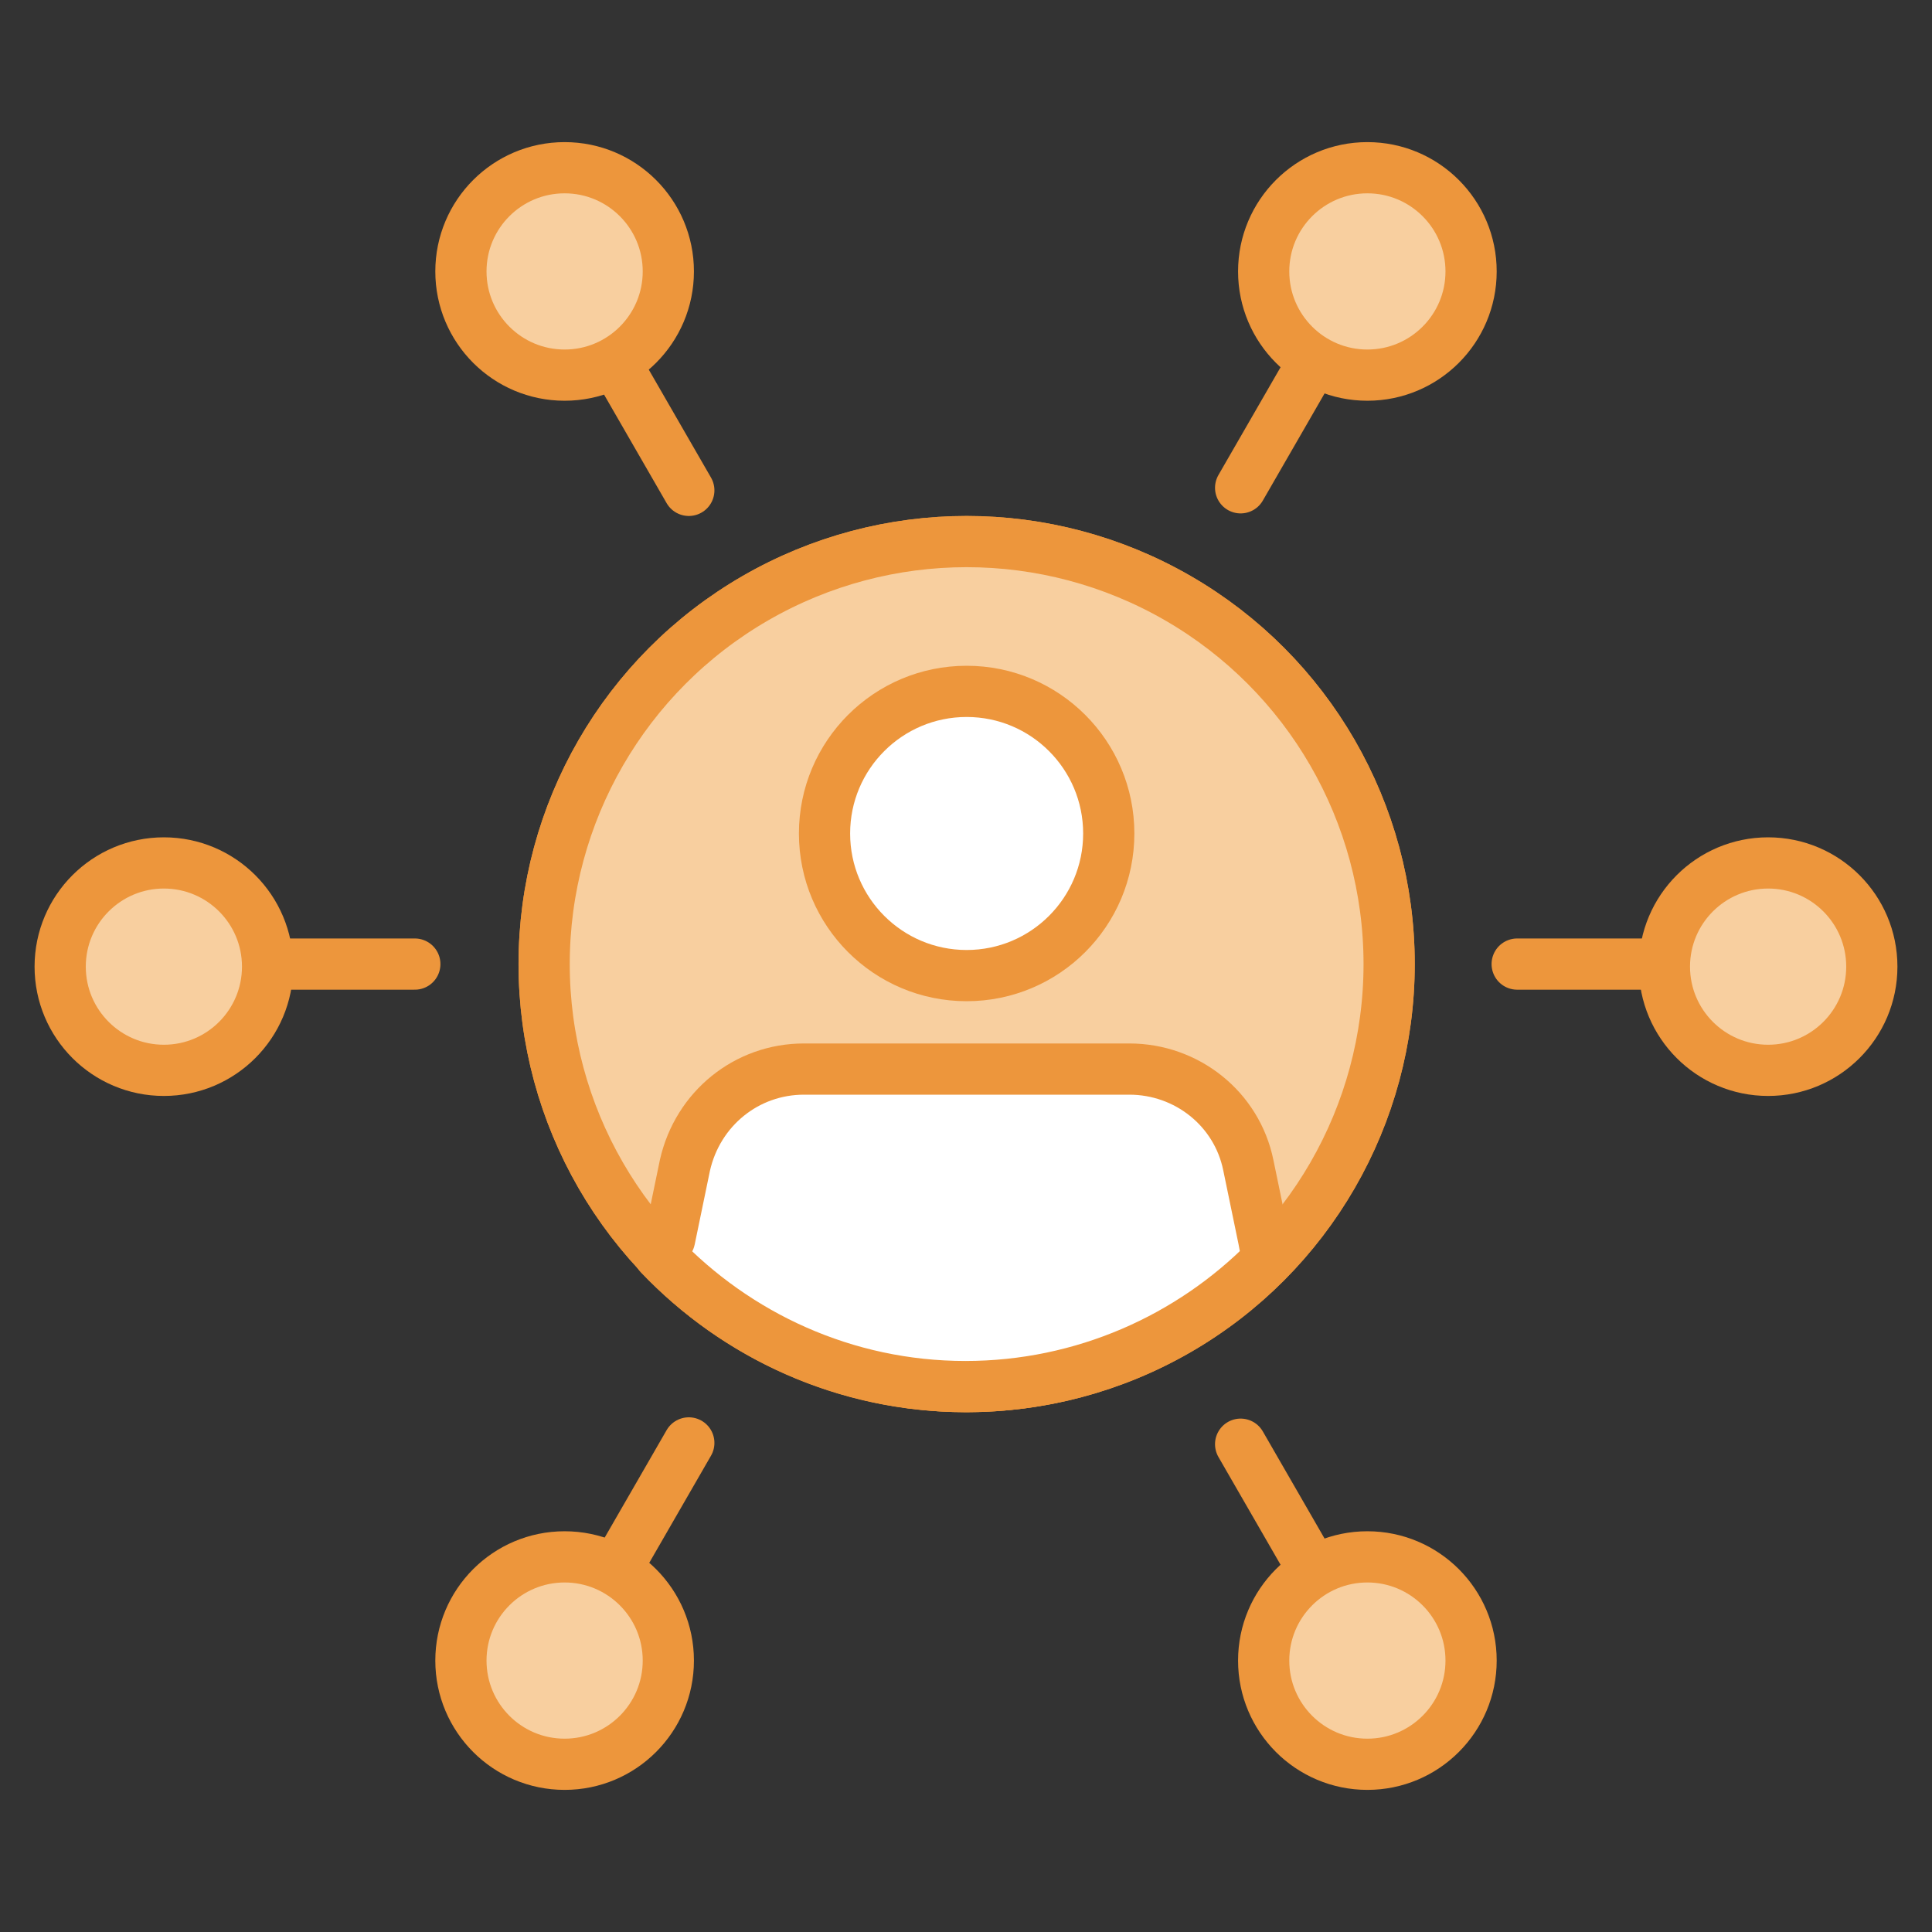 <?xml version="1.0" encoding="utf-8"?>
<!-- Generator: Adobe Illustrator 19.0.0, SVG Export Plug-In . SVG Version: 6.00 Build 0)  -->
<svg version="1.1" id="Layer_1" xmlns="http://www.w3.org/2000/svg" xmlns:xlink="http://www.w3.org/1999/xlink" x="0px" y="0px"
	 width="150.9px" height="150.9px" viewBox="0 0 150.9 150.9" style="enable-background:new 0 0 150.9 150.9;" xml:space="preserve"
	>
<rect x="0" y="0" width="150.9" height="150.9" fill="#333333" stroke="none"/>
<style type="text/css">
	.st0{fill:#F8CF9F;stroke:#ED963C;stroke-width:4;stroke-linecap:round;stroke-linejoin:round;stroke-miterlimit:10;}
	.st1{fill:#FFFFFF;stroke:#ED963C;stroke-width:4;stroke-linecap:round;stroke-linejoin:round;stroke-miterlimit:10;}
</style>
<g id="XMLID_43_">
	<circle id="XMLID_42_" class="st0" cx="75.5" cy="75.3" r="33"/>
	<circle id="XMLID_41_" class="st0" cx="75.5" cy="75.3" r="33"/>
	<circle id="XMLID_40_" class="st1" cx="75.5" cy="65.1" r="11.1"/>
	<line id="XMLID_39_" class="st0" x1="118.5" y1="75.3" x2="138.1" y2="75.3"/>
	<line id="XMLID_38_" class="st0" x1="12.8" y1="75.3" x2="32.4" y2="75.3"/>
	<circle id="XMLID_37_" class="st0" cx="138.1" cy="75.5" r="8.1"/>
	<circle id="XMLID_36_" class="st0" cx="12.8" cy="75.5" r="8.1"/>
	<line id="XMLID_35_" class="st0" x1="96.9" y1="38.1" x2="106.7" y2="21.1"/>
	<line id="XMLID_34_" class="st0" x1="44" y1="129.7" x2="53.8" y2="112.7"/>
	<circle id="XMLID_33_" class="st0" cx="106.8" cy="21.2" r="8.1"/>
	<circle id="XMLID_32_" class="st0" cx="44.1" cy="129.7" r="8.1"/>
	<line id="XMLID_18_" class="st0" x1="53.8" y1="38.3" x2="44" y2="21.3"/>
	<line id="XMLID_8_" class="st0" x1="106.7" y1="129.8" x2="96.9" y2="112.8"/>
	<circle id="XMLID_4_" class="st0" cx="44.1" cy="21.2" r="8.1"/>
	<circle id="XMLID_3_" class="st0" cx="106.8" cy="129.7" r="8.1"/>
	<path id="XMLID_2_" class="st1" d="M98.7,96.8l-1.2-5.8c-0.9-4.4-4.8-7.5-9.3-7.5h-4.5H66.3h-3.5c-4.5,0-8.3,3.1-9.3,7.5l-1.2,5.8
		L51.5,98c6,6.3,14.5,10.3,23.9,10.3c9.2,0,17.6-3.8,23.6-9.9L98.7,96.8z"/>
</g>
</svg>
